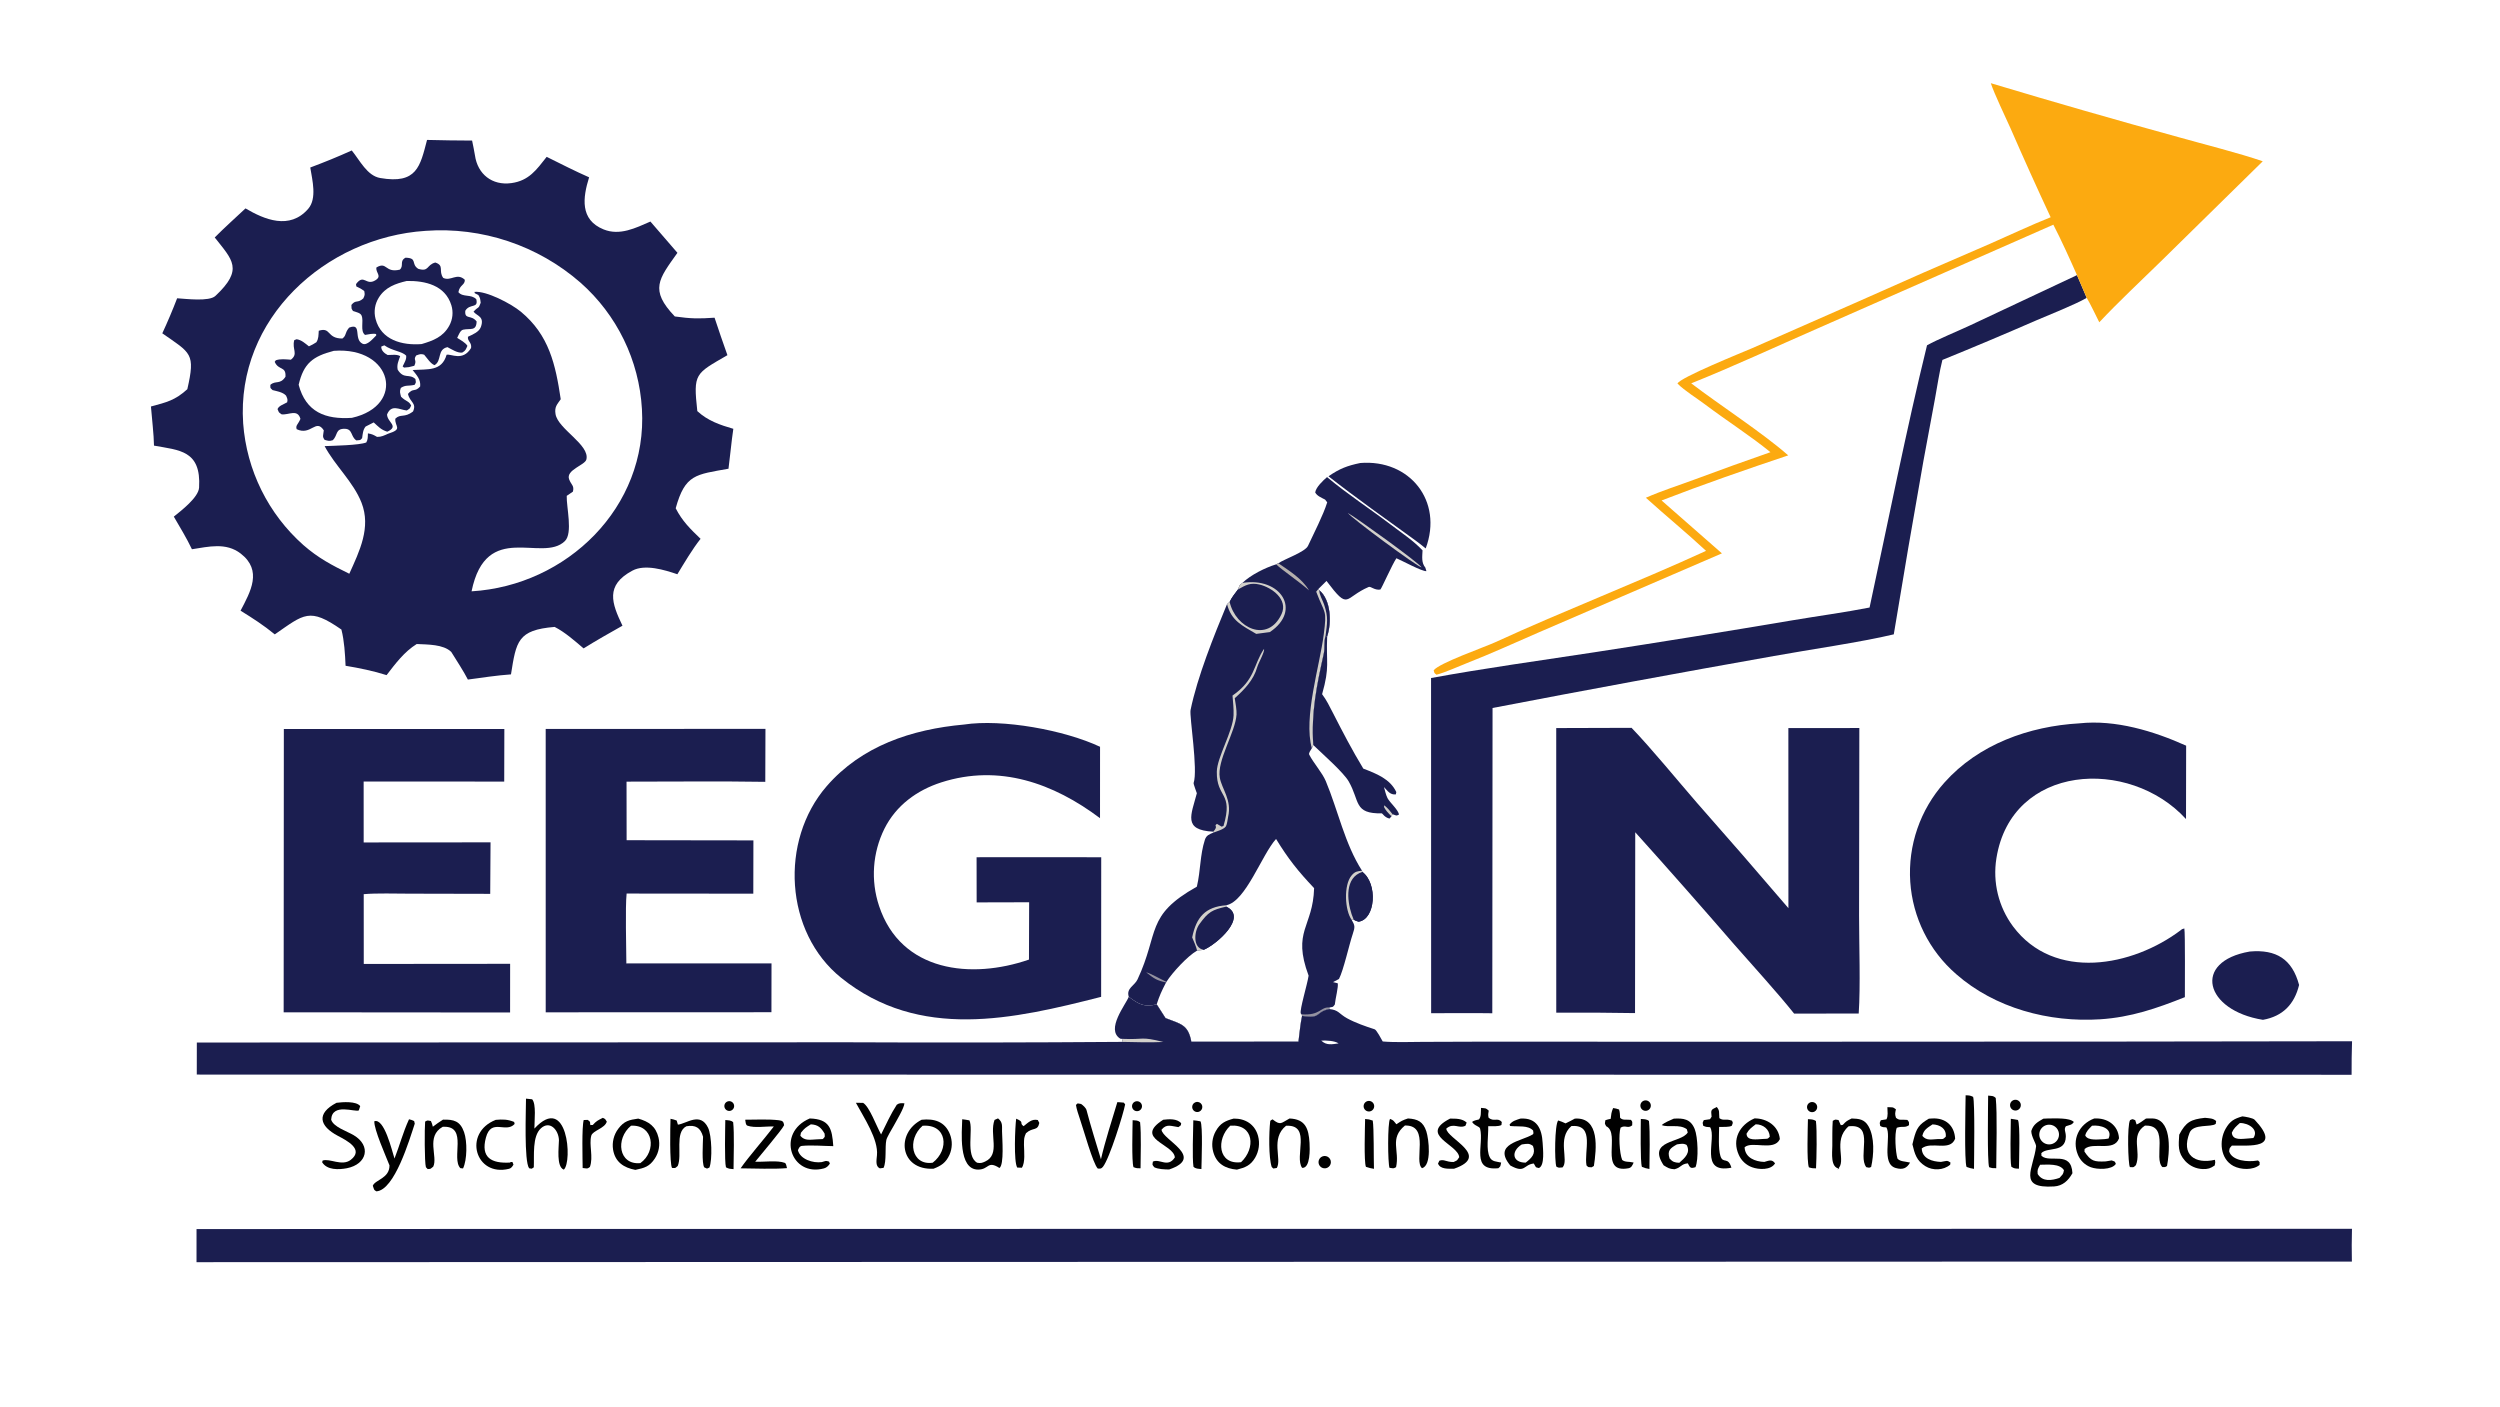 <svg xmlns="http://www.w3.org/2000/svg" height="1024" preserveAspectRatio="none" style="display: block;" version="1.1" viewBox="0 0 2048 1152" width="1820">
<path d="M 0 0 L 2048 0 L 2048 1152 L 0 1152 L 0 0 z" fill="rgb(255,255,255)" transform="translate(0,0)"></path>
<path d="M 349.836 114.599 C 362.136 114.907 374.439 115.084 386.743 115.128 C 387.453 118.935 388.561 123.557 389.076 127.198 C 391.266 142.689 403.179 152.103 418.857 149.974 C 433.355 148.005 439.494 139.032 447.843 128.459 C 459.267 134.119 470.949 140.106 482.597 145.223 C 477.437 161.818 474.885 179.982 494.493 187.9 C 507.754 193.255 520.689 186.725 532.818 181.447 L 554.955 207.062 C 539.642 228.637 531.894 237.246 552.806 259.177 C 565.929 260.997 572.146 261.119 585.373 260.196 C 588.761 270.468 592.271 280.7 595.902 290.89 C 569.334 306.272 567.866 305.741 571.24 336.706 C 579.84 344.649 589.854 348.031 600.746 351.196 C 599.167 361.723 598.199 373.169 596.78 383.881 C 569.959 388.717 561.241 388.388 553.531 416.27 C 558.892 426.819 565.545 433.236 573.91 441.29 C 567.233 449.65 560.559 461.036 554.897 470.314 C 544.347 466.731 528.412 461.817 518.082 467.339 C 495.584 479.364 501.13 494.103 509.933 512.45 C 499.037 518.584 488.71 524.42 478.08 531.039 C 470.789 524.818 462.859 517.787 454.367 513.446 C 423.991 515.945 422.915 525.251 418.595 552.32 C 407.142 553.116 394.743 555.026 383.287 556.56 C 379.794 549.712 373.853 540.678 369.682 533.948 C 363.195 527.577 350.191 527.918 341.37 527.452 C 331.14 533.801 323.927 543.529 316.685 552.935 C 305.936 549.499 294.223 547.106 283.095 545.269 C 282.677 535.657 282.062 524.891 279.687 515.602 C 253.417 497.352 249.249 502.866 225.105 519.557 C 216.029 512.102 207.028 506.309 197.068 500.154 C 205.231 484.577 215.185 467.233 197.153 453.342 C 185.145 444.091 171.027 447.706 157.231 449.826 C 152.967 440.867 147.413 431.745 142.391 423.12 C 148.563 418.135 162.61 407.365 163.09 399.35 C 164.928 368.683 146.761 368.764 126.149 364.967 C 126.048 356.026 124.391 342.366 123.651 332.92 C 136.598 329.422 143.335 327.923 153.458 318.762 C 160.207 289.171 156.439 289.421 132.958 272.986 C 137.332 263.561 141.384 253.99 145.107 244.289 C 152.228 244.741 171.339 247.126 176.407 242.403 C 199.872 220.532 190.305 212.817 175.9 194.476 C 183.91 186.458 192.786 178.439 201.11 170.68 C 216.624 179.812 237.269 188.522 252.463 171.043 C 259.793 162.61 255.864 147.625 254.17 137.195 C 266.714 132.459 276.007 128.699 288.165 123.229 C 294.761 131.325 300.781 143.942 311.406 145.784 C 341.495 151 344.163 136.33 349.836 114.599 z" fill="rgb(27,30,80)" transform="translate(0,0)"></path>
<path d="M 286.148 469.902 C 271.662 462.797 260.782 457.093 248.512 446.393 C 219.722 420.862 202.03 385.105 199.201 346.73 C 193.352 261.108 266.465 194.367 348.62 189.065 C 394.848 185.707 440.502 200.948 475.442 231.402 C 505.425 257.808 523.587 295.121 525.872 335.009 C 530.635 415.426 464.355 479.589 386.303 484.299 C 398.303 425.59 444.125 461.331 462.751 443.149 C 469.407 436.652 463.967 415.447 464.263 406.096 L 469.318 402.664 C 470.627 397.7 467.987 397.227 466.238 392.596 C 463.311 384.846 479.192 381.026 480.36 376.328 C 483.361 364.257 457.135 351.441 455.098 339.175 C 454.092 333.118 456.43 331.271 459.35 326.961 C 455.119 298.664 449.882 274.41 426.59 255.211 C 418.753 248.752 398.327 238.014 388.667 239.056 L 388.982 240.165 L 391.839 241.603 C 393.454 244.078 393.409 245.013 393.777 247.982 C 391.869 253.44 392.114 250.601 387.919 255.26 C 390.78 258.946 397.02 259.043 393.964 267.716 C 392.464 271.974 387.165 273.989 383.358 275.798 C 382.764 279.488 386.663 280.437 385.901 284.991 C 379.149 296.287 369.355 289.528 365.853 290.552 C 361.9 304.268 350.518 302.229 338.012 303.043 C 341.438 307.399 344.785 310.776 344.203 316.501 C 339.861 321.507 338.406 317.38 334.211 322.611 C 335.81 329.732 341.53 329.918 338.351 337.007 C 331.175 342.54 328.159 338.628 323.842 342.905 C 323.263 349.531 330.354 351.312 317.972 355.22 C 314.646 356.66 312.521 357.868 308.894 357.82 C 305.714 356.021 305.1 355.612 301.394 354.92 C 301.265 357.811 301.487 359.934 300.054 362.386 C 294.162 364.712 273.429 365.049 265.928 365.371 C 274.469 381.437 289.426 394.6 296.143 411.687 C 304.127 431.996 294.468 451.473 286.148 469.902 z" fill="rgb(255,255,255)" transform="translate(0,0)"></path>
<path d="M 253.078 283.656 C 255.606 282.548 256.86 281.736 259.171 280.293 C 261.087 277.326 260.875 274.5 261.117 270.885 C 271.371 267.62 267.446 277.255 280.47 277.256 C 284.032 274.595 282.126 273.029 285.981 268.35 C 296.963 264.026 289.283 277.768 297.009 281.519 C 300.679 283.3 305.633 277.266 308.214 274.714 L 308.09 273.568 C 305.537 272.933 301.794 273.853 299.041 274.297 C 294.773 270.97 298.211 263.137 296.18 258.401 C 295.235 256.198 291.835 255.655 289.174 254.701 C 287.56 252.239 288.054 253.043 287.869 249.737 C 291.57 245.097 292.729 248.724 297.608 244.423 C 298.909 241.69 298.957 241.345 298.407 238.37 C 295.816 236.437 294.743 235.947 291.893 234.566 L 291.653 232.682 C 298.216 223.824 299.716 234.403 307.555 229.529 C 313.239 225.996 307.569 223.463 308.361 219.066 C 317.191 213.781 315.171 223.773 327.534 220.843 C 331.138 217.493 326.941 213.912 332.214 211.046 C 342.3 211.348 336.377 216.084 342.593 220.151 C 351.557 222.935 349.274 216.915 356.603 214.999 C 364.286 217.53 358.938 221.826 363.071 227.579 C 369.361 230.694 374.266 222.983 380.795 229.152 C 380.872 233.63 376.567 233.204 375.522 239.3 C 379.317 243.764 385.858 240.647 390.179 245.066 C 392.102 252.967 384.788 248.291 381.166 254.536 C 380.503 262.1 385.974 257.437 390.456 263.282 C 390.168 271.5 385.333 268.734 379.415 270.006 C 376.959 270.534 375.625 274.55 374.527 276.735 C 377.359 278.537 381.233 280.567 382.905 283.24 C 381.655 286.123 381.414 287.253 378.638 288.754 C 374.878 289.305 370.183 286.169 366.566 284.311 C 357.85 286.196 362.192 295.642 355.931 299.059 C 352.613 297.772 350.131 293.547 347.459 290.493 C 344.554 289.603 344.004 290.077 340.946 291.114 C 338.168 295.133 341.852 294.418 339.412 299.581 L 334.908 300.685 L 330.989 301.054 L 329.85 300.077 C 331.22 297.196 333.233 294.116 332.702 291.224 C 329.119 287.596 321.391 287.464 314.856 282.827 L 312.354 283.821 C 312.068 286.91 314.9 289.406 317.545 290.74 C 321.285 290.717 325.049 290.031 327.828 291.67 C 326.443 295.629 324.909 298.721 325.792 302.786 C 330.916 310.956 335.204 305.636 340.315 310.444 C 340.719 313.699 341.044 312.615 339.654 315.183 C 334.033 316.428 332.511 315.032 328.363 317.682 C 327.19 320.705 327.755 321.722 328.527 324.897 C 332.572 328.995 335.048 328.271 336.809 332.161 C 335.274 335.263 336.185 334.185 333.236 336.19 C 326.973 335.516 320.681 330.772 317.069 339.443 C 317.221 345.937 327.243 348.994 317.254 353.558 C 312.097 351.994 310.025 349.47 306.14 345.964 L 299.513 349.335 C 297.294 351.966 297.162 355.393 296.653 358.827 C 294.744 360.922 295.508 360.269 291.915 360.685 C 287.148 357.59 289.104 351.283 282.391 351.174 C 274.484 351.047 276.874 356.571 272.541 360.562 C 269.616 361.432 268.916 361.076 265.929 360.241 C 263.871 357.492 264.788 356.805 265.251 352.453 C 258.763 342.461 254.754 357.088 243.051 351.525 C 241.919 348.391 244.154 347.743 246.125 343.069 C 243.737 334.66 236.652 340.024 230.698 339.355 C 227.897 337.245 228.803 338.353 227.353 335.024 C 228.614 332.187 231.798 331.471 235.242 329.488 C 235.849 327.018 235.382 326.531 234.346 324.034 C 231.73 321.176 227.164 320.492 223.282 319.486 C 221.061 317.259 221.556 318.402 221.47 315.199 C 225.774 311.33 229.464 315.289 233.857 308.564 C 234.455 299.603 228.191 303.672 225.04 296.335 L 225.953 295.072 C 229.84 293.721 234.136 294.33 238.287 294.6 C 244.632 289.756 238.977 286.024 241.069 278.562 L 243.008 277.831 C 247.086 278.476 249.784 281.098 253.078 283.656 z" fill="rgb(27,30,80)" transform="translate(0,0)"></path>
<path d="M 273.453 287.334 C 321.521 283.696 332.912 332.196 288.245 342.216 C 266.582 343.666 250.579 337.51 244.658 315.131 C 248.757 297.582 256.202 291.822 273.453 287.334 z" fill="rgb(255,255,255)" transform="translate(0,0)"></path>
<path d="M 333.248 230.11 C 348.303 229.87 364.615 233.541 369.742 249.954 C 371.483 255.539 370.87 261.592 368.045 266.715 C 363.032 275.971 354.747 279.029 345.409 281.789 C 329.557 283.045 312.166 278.587 307.652 261.171 C 306.081 255.221 307.059 248.885 310.35 243.685 C 315.657 235.186 324.08 232.253 333.248 230.11 z" fill="rgb(255,255,255)" transform="translate(0,0)"></path>
<path d="M 1087.12 390.728 C 1103.55 404.575 1122.17 416.618 1139.31 429.684 C 1148.14 436.41 1157.68 442.62 1165.35 450.74 C 1165.14 455.893 1164.27 460.828 1167.64 464.858 L 1168.52 467.767 C 1165.07 468.161 1148.61 459.173 1143.93 457.2 C 1140.37 462.479 1131.93 481.789 1130.79 482.838 C 1126.06 483.625 1122.93 479.998 1121.23 480.725 C 1100.75 489.504 1105.48 500.716 1086.67 475.795 L 1079.89 482.507 L 1080.76 483.367 C 1090.35 491.339 1090.99 509.904 1087.24 521.166 L 1085.86 520.944 C 1084.32 525.972 1085.58 530.295 1084.36 535.72 C 1078.7 560.976 1074.03 583.983 1075.84 610.196 L 1074.65 612.823 C 1073.76 614.335 1071.87 616.79 1072.51 618.044 C 1075.97 624.857 1083.2 632.859 1086.09 639.742 C 1096.08 663.572 1101.6 691.062 1115.77 713.09 L 1116.03 714.093 C 1128.79 723.683 1126.89 752.817 1112.98 754.874 C 1111.32 754.351 1110.3 754.155 1108.88 753.103 L 1107.38 753.504 C 1110 758.058 1110.14 759.12 1108.13 765.073 C 1105.24 773.638 1100.63 794.585 1096.9 801.768 L 1092.02 804.358 L 1095.85 805.285 C 1096.61 807.777 1093.91 818.109 1093.48 822.716 C 1091.53 825.142 1092.61 824.42 1089.06 825.138 L 1088.95 826.42 C 1077.09 828.865 1082.73 834.675 1066.65 832.019 C 1065.34 838.021 1064.47 846.791 1063.68 853.115 L 975.955 853.204 C 973.366 838.899 967.082 838.675 954.788 833.8 L 947.563 822.527 C 937.462 825.238 932.625 822.342 924.671 816.346 C 922.463 809.316 929.398 807.402 931.852 802.167 C 949.907 763.643 938.036 749.963 980.465 726.173 C 983.641 712.718 982.943 700.371 987.071 687.684 C 988.199 684.218 990.65 683.281 993.822 681.963 L 993.899 681.145 C 968.749 679.85 975.806 667.487 980.458 649.669 C 980.492 649.639 977.545 641.997 977.807 641.249 C 981.515 630.698 974.266 586.577 975.301 581.529 C 980.887 554.292 994.469 520.659 1005.19 494.755 L 1007.32 492.955 C 1008.99 489.352 1011.72 486.001 1014.12 482.797 C 1015.57 479.453 1015.06 479.136 1017.8 477.403 C 1024.56 470.849 1036.49 464.943 1045.39 462.201 L 1047.23 461.305 C 1052.16 457.867 1069.2 452.071 1071.53 447.025 C 1076.34 436.631 1083.88 422.159 1087.26 411.423 L 1085.51 409.162 C 1082.36 407.487 1078.99 406.265 1077.41 403.308 C 1078.02 399.007 1083.91 393.498 1087.12 390.728 z" fill="rgb(27,30,80)" transform="translate(0,0)"></path>
<path d="M 1045.34 687.096 C 1055.23 703.3 1063.41 713.551 1076.52 727.384 C 1075.62 759.607 1058.32 762.216 1072.01 799.078 C 1070.87 806.536 1064.58 826.99 1065.59 830.018 L 1066.26 830.702 L 1066.65 832.019 C 1065.34 838.021 1064.47 846.791 1063.68 853.115 L 975.955 853.204 C 973.366 838.899 967.082 838.675 954.788 833.8 L 947.563 822.527 C 950.041 814.953 951.565 811.772 955.23 804.663 L 955.571 804.099 C 960.365 796.545 972.845 782.989 980.64 778.547 L 986.059 777.911 C 996.518 773.585 1022.63 750.948 1004.48 742.531 L 1004.51 741.397 C 1020.51 738.419 1033.56 700.183 1045.34 687.096 z" fill="rgb(255,255,255)" transform="translate(0,0)"></path>
<path d="M 1014.12 482.797 C 1020.61 479.097 1024.35 476.997 1031.65 478.707 C 1041.81 481.085 1055.43 490.911 1049.85 502.905 C 1038.64 526.999 1012.23 514.552 1007.32 492.955 C 1008.99 489.352 1011.72 486.001 1014.12 482.797 z" fill="rgb(27,30,80)" transform="translate(0,0)"></path>
<path d="M 1004.48 742.531 C 1022.63 750.948 996.518 773.585 986.059 777.911 C 977.011 776.343 978.121 762.995 982.538 756.906 C 989.954 746.681 992.935 745.203 1004.48 742.531 z" fill="rgb(27,30,80)" transform="translate(0,0)"></path>
<path d="M 1116.03 714.093 C 1128.79 723.683 1126.89 752.817 1112.98 754.874 C 1111.32 754.351 1110.3 754.155 1108.88 753.103 C 1108.25 751.647 1107.69 750.162 1107.21 748.653 C 1103.42 737.049 1101.63 718.697 1116.03 714.093 z" fill="rgb(27,30,80)" transform="translate(0,0)"></path>
<path d="M 1079.89 482.507 L 1080.76 483.367 C 1090.35 491.339 1090.99 509.904 1087.24 521.166 L 1085.86 520.944 C 1084.32 525.972 1085.58 530.295 1084.36 535.72 C 1078.7 560.976 1074.03 583.983 1075.84 610.196 L 1074.65 612.823 C 1067.66 587.491 1081.08 545.663 1084.42 519.644 C 1087.12 498.502 1085.42 503.639 1078.23 484.592 L 1079.89 482.507 z" fill="rgb(210,208,202)" transform="translate(0,0)"></path>
<path d="M 1080.76 483.367 C 1090.35 491.339 1090.99 509.904 1087.24 521.166 L 1085.86 520.944 C 1087.21 510.323 1088.33 505.76 1084.7 495.104 C 1083.38 491.247 1080.76 487.234 1080.76 483.367 z" fill="rgb(27,30,80)" transform="translate(0,0)"></path>
<path d="M 1009.67 569.672 C 1028.56 556.591 1026.54 544.575 1035.53 531.374 C 1036.06 534.141 1030.88 542.931 1029.94 546.311 C 1026.96 556.95 1019.47 564.684 1011.51 571.831 C 1012.11 575.518 1013.18 581.628 1012.97 585.159 C 1012.09 599.846 996.709 622.865 999.278 637.049 C 1000.94 646.204 1009.31 655.356 1006.08 668.924 C 1005.61 670.908 1005.42 674.8 1004.17 676.868 C 1002.8 679.143 996.523 680.98 993.822 681.963 L 993.899 681.145 C 998.644 675.948 993.743 676.881 996.945 674.765 L 1000.8 677.05 L 1002.3 676.425 C 1010.59 648.532 996.5 653.964 996.814 631.991 C 996.982 620.245 1010 599.021 1010.53 585.835 C 1010.75 580.203 1010.09 575.259 1009.67 569.672 z" fill="rgb(210,208,202)" transform="translate(0,0)"></path>
<path d="M 1017.8 477.403 C 1048.79 472.343 1067.06 499.706 1040.25 517.679 L 1029.1 519.152 C 1017.78 512.482 1008.63 508.431 1005.19 494.755 L 1007.32 492.955 C 1012.23 514.552 1038.64 526.999 1049.85 502.905 C 1055.43 490.911 1041.81 481.085 1031.65 478.707 C 1024.35 476.997 1020.61 479.097 1014.12 482.797 C 1015.57 479.453 1015.06 479.136 1017.8 477.403 z" fill="rgb(210,208,202)" transform="translate(0,0)"></path>
<path d="M 1004.51 741.397 L 1004.48 742.531 C 992.935 745.203 989.954 746.681 982.538 756.906 C 978.121 762.995 977.011 776.343 986.059 777.911 L 980.64 778.547 C 980.123 775.734 977.805 770.593 976.63 767.749 C 980.026 751.109 987.357 742.725 1004.51 741.397 z" fill="rgb(210,208,202)" transform="translate(0,0)"></path>
<path d="M 1115.77 713.09 L 1116.03 714.093 C 1101.63 718.697 1103.42 737.049 1107.21 748.653 C 1107.69 750.162 1108.25 751.647 1108.88 753.103 L 1107.38 753.504 C 1101.59 745.695 1100.6 724.8 1107.24 716.987 C 1110.09 713.632 1111.75 713.639 1115.77 713.09 z" fill="rgb(210,208,202)" transform="translate(0,0)"></path>
<path d="M 1045.39 462.201 L 1047.23 461.305 C 1056.32 467.623 1066.65 473.898 1072.36 483.533 C 1064.67 476.612 1050.31 466.94 1045.39 462.201 z" fill="rgb(181,176,173)" transform="translate(0,0)"></path>
<path d="M 1066.26 830.702 C 1081.55 831.946 1081.7 824.454 1089.06 825.138 L 1088.95 826.42 C 1077.09 828.865 1082.73 834.675 1066.65 832.019 L 1066.26 830.702 z" fill="rgb(148,146,160)" transform="translate(0,0)"></path>
<path d="M 955.23 804.663 C 947.344 802.938 945.307 801.357 938.888 796.295 C 942.982 797.289 950.551 801.912 955.571 804.099 L 955.23 804.663 z" fill="rgb(148,146,160)" transform="translate(0,0)"></path>
<path d="M 1104.15 420.115 C 1110.97 423.898 1162.53 461.034 1164.57 464.689 C 1161.15 464.253 1106.9 424.205 1104.15 420.115 z" fill="rgb(210,208,202)" transform="translate(0,0)"></path>
<path d="M 924.671 816.346 C 932.625 822.342 937.462 825.238 947.563 822.527 L 954.788 833.8 C 967.082 838.675 973.366 838.899 975.955 853.204 L 1063.68 853.115 C 1064.47 846.791 1065.34 838.021 1066.65 832.019 C 1082.73 834.675 1077.09 828.865 1088.95 826.42 C 1096.62 827.093 1096.87 830.305 1103.48 833.953 C 1110.13 837.625 1118.96 840.72 1126.1 842.982 C 1127.63 843.469 1131.69 851.086 1132.72 852.967 C 1142.43 853.827 1155.6 853.353 1165.56 853.294 L 1219.81 853.105 L 1401.03 853.204 L 1742.5 853.044 L 1926.8 852.783 C 1926.51 861.931 1926.39 871.083 1926.43 880.236 L 161.2 880.07 L 161.246 853.828 L 694.001 853.629 C 769.026 853.97 844.053 853.86 919.076 853.298 L 919.901 850.832 C 919.583 850.832 918.02 850.855 917.733 850.68 C 905.437 843.161 922.516 822.381 924.671 816.346 z" fill="rgb(27,30,80)" transform="translate(0,0)"></path>
<path d="M 919.901 850.832 C 937.826 851.635 933.909 848.58 953.069 853.392 C 941.728 853.9 930.424 853.534 919.076 853.298 L 919.901 850.832 z" fill="rgb(210,208,202)" transform="translate(0,0)"></path>
<path d="M 1082.35 852.251 C 1086.29 852.045 1093.3 852.315 1096.58 854.539 C 1091.12 855.28 1086.67 856.393 1082.35 852.251 z" fill="rgb(255,255,255)" transform="translate(0,0)"></path>
<path d="M 405.848 1006.5 L 1926.74 1006.39 C 1926.46 1015.56 1926.51 1024.09 1926.66 1033.27 L 1685.53 1033.25 L 160.984 1033.72 L 160.998 1006.61 L 405.848 1006.5 z" fill="rgb(27,30,80)" transform="translate(0,0)"></path>
<path d="M 1274.86 596.285 L 1336.58 596.093 C 1353.28 613.492 1373.67 638.525 1389.93 657.276 C 1415.21 685.91 1440.26 714.745 1465.07 743.78 L 1465.03 596.269 L 1523.17 596.258 L 1522.95 750.202 C 1522.95 773.632 1524.18 807.87 1522.65 830.074 L 1469.75 830.149 C 1455.32 812.077 1436.11 791.228 1420.72 773.594 C 1393.98 742.675 1366.93 712.015 1339.59 681.618 L 1339.42 829.729 C 1317.91 829.362 1296.4 829.236 1274.89 829.352 L 1274.86 596.285 z" fill="rgb(27,30,80)" transform="translate(0,0)"></path>
<path d="M 789.622 593.41 C 821.173 588.612 871.973 597.925 901.163 611.614 L 901.132 670.093 C 863.036 641.484 818.641 625.532 771.13 640.759 C 751.216 647.142 734.063 659.618 724.525 678.711 C 714.771 698.388 713.188 721.122 720.122 741.961 C 738.042 796.21 795.861 802.206 842.93 785.898 L 843.076 738.953 L 800.069 739.06 L 800.017 702.079 L 817.5 702.05 L 902.123 702.079 L 902.05 816.418 C 830.15 834.754 753.333 852.462 689.137 800.873 C 642.651 763.516 638.591 688.513 677.138 643.984 C 705.802 610.872 746.881 597.282 789.622 593.41 z" fill="rgb(27,30,80)" transform="translate(0,0)"></path>
<path d="M 447.035 597.008 L 627.065 596.944 L 626.923 640.326 C 589.548 639.7 550.752 640.201 513.262 640.167 L 513.328 688.128 L 617.195 688.279 L 617.108 731.92 L 513.328 731.821 C 512.138 743.064 513.078 776.338 513.112 789.052 L 632.026 789.015 L 631.96 829.013 L 447.046 829.084 L 447.035 597.008 z" fill="rgb(27,30,80)" transform="translate(0,0)"></path>
<path d="M 1578.61 282.804 C 1586.97 278.085 1604.6 270.871 1614.04 266.415 L 1701.46 225.336 L 1709.44 243.948 C 1700.12 249.353 1678.6 257.91 1667.83 262.513 C 1642.43 273.584 1616.89 284.339 1591.22 294.775 C 1588.91 303.601 1586.83 317.419 1585.12 326.649 L 1575.61 377.856 C 1567.23 425.028 1559.16 472.252 1551.39 519.528 C 1524.78 525.926 1481.05 532.216 1453.16 537.276 C 1376.24 550.913 1299.42 565.101 1222.7 579.84 L 1222.49 829.862 C 1205.98 829.592 1188.93 829.814 1172.39 829.82 L 1172.32 555.305 C 1214.88 547.471 1262.78 540.821 1305.71 534.274 C 1360.06 525.914 1414.35 517.154 1468.58 507.994 C 1489.01 504.554 1511.46 501.511 1531.55 497.567 C 1546.57 428.174 1561.76 351.254 1578.61 282.804 z" fill="rgb(27,30,80)" transform="translate(0,0)"></path>
<path d="M 232.521 597.039 L 413.165 597.024 L 413.059 640.113 L 297.899 640.067 L 297.923 689.962 L 401.857 689.878 L 401.588 732.061 L 335.317 731.913 C 324.549 731.894 308.286 731.388 297.961 732.324 L 297.994 789.47 L 417.902 789.363 L 417.868 829.23 L 232.374 829.075 L 232.521 597.039 z" fill="rgb(27,30,80)" transform="translate(0,0)"></path>
<path d="M 1703.49 592.411 C 1733.04 589.241 1764.32 598.767 1790.89 610.705 L 1790.78 670.8 C 1744.22 619.854 1647.77 625.593 1635.46 702.927 C 1632.3 722.588 1637.19 742.693 1649.05 758.697 C 1682.79 803.846 1746.93 791.684 1786.53 761.772 C 1787.61 760.782 1787.97 760.845 1789.41 760.414 C 1790.19 764.424 1789.8 808.943 1789.85 816.669 C 1766.69 825.88 1745.69 833.161 1720.51 834.798 C 1678.7 837.515 1634.23 825.741 1602.42 797.747 C 1580.34 778.572 1566.83 751.377 1564.88 722.198 C 1562.9 692.454 1572.98 663.166 1592.85 640.941 C 1620.81 609.533 1662.33 594.765 1703.49 592.411 z" fill="rgb(27,30,80)" transform="translate(0,0)"></path>
<path d="M 1630.87 68.132 C 1681.97 83.475 1733.24 98.213 1784.69 112.343 C 1804.9 118.045 1834.69 125.491 1853.64 132.102 L 1770.32 213.919 C 1753.9 229.965 1735.26 247.382 1719.73 263.952 C 1717.2 258.978 1712.15 248.27 1709.44 243.948 L 1701.46 225.336 C 1696.25 213.458 1688.1 195.546 1682.1 184.019 L 1489.35 268.835 C 1455.12 283.77 1420.1 300.085 1385.45 313.955 C 1408.92 331.868 1443.92 354.485 1464.91 372.95 C 1431.34 384.174 1394.13 397.095 1361.17 409.886 L 1410.59 453.207 L 1259.61 518.341 C 1240.45 526.688 1221.43 535.347 1201.95 542.986 C 1195.11 545.666 1183.6 550.88 1176.77 552.586 C 1174.64 550.823 1175.3 551.722 1174.47 548.997 C 1178.77 543.09 1215.87 530.133 1224.92 525.983 C 1281.82 499.875 1340.76 477.224 1397.6 451.155 C 1381.61 436.285 1364.52 422.351 1348.3 407.665 C 1361.37 401.86 1375.43 397.489 1388.86 392.478 C 1409.3 384.852 1429.74 377.511 1450.35 370.337 C 1433.79 356.848 1414.14 344.327 1397 331.39 C 1390.14 326.212 1379.99 319.986 1374.2 314.156 C 1375.88 309.312 1427.42 288.607 1435.59 285.068 L 1521.83 247.158 C 1557.7 231.1 1593.69 215.324 1629.8 199.832 C 1645.61 192.933 1664.09 184.181 1679.89 177.927 C 1668.63 153.807 1657.68 129.542 1647.04 105.141 C 1643.14 96.394 1633.64 76.675 1630.87 68.132 z" fill="rgb(252,170,16)" transform="translate(0,0)"></path>
<path d="M 1843.02 779.3 C 1864.74 777.39 1877.77 785.577 1883.42 806.697 C 1879.57 822.535 1870.02 832.352 1853.79 835.242 C 1806.02 827.549 1795.71 787.458 1843.02 779.3 z" fill="rgb(27,30,80)" transform="translate(0,0)"></path>
<path d="M 1114.31 379.207 C 1154.71 375.952 1182.45 410.214 1167.94 449.166 C 1165.22 446.8 1161.42 444.083 1158.47 441.85 C 1135.4 425.111 1110.61 407.596 1088.3 390.091 C 1097.37 383.802 1103.79 381.386 1114.31 379.207 z" fill="rgb(27,30,80)" transform="translate(0,0)"></path>
<path d="M 1085.86 520.944 L 1087.24 521.166 C 1086.23 543.265 1089.55 545.691 1083.07 568.542 C 1086.72 573.398 1089.2 578.521 1091.96 583.915 C 1099.87 599.409 1107.8 614.624 1116.83 629.505 C 1127.3 633.527 1138.83 637.885 1143.86 648.709 L 1143.46 650.634 C 1138.68 651.029 1136.91 647.92 1133.75 644.593 C 1134.38 646.987 1135.53 651.553 1136.65 653.674 C 1138.57 657.322 1145.75 663.521 1146.01 667.174 C 1143.49 668.368 1144.34 668.007 1140.8 666.865 L 1139.88 668.568 L 1138.31 670.401 C 1134.38 669.637 1132.47 666.139 1132.03 666.147 C 1108.79 666.551 1114.21 656.263 1104.85 639.975 C 1100.69 632.737 1084.06 618.063 1075.84 610.196 C 1074.03 583.983 1078.7 560.976 1084.36 535.72 C 1085.58 530.295 1084.32 525.972 1085.86 520.944 z" fill="rgb(27,30,80)" transform="translate(0,0)"></path>
<path d="M 1139.88 668.568 C 1137.09 665.637 1135.1 663.869 1133.38 660.197 L 1133.79 660.89 L 1134.03 659.539 C 1137.31 662.398 1138.13 663.422 1140.8 666.865 L 1139.88 668.568 z" fill="rgb(210,208,202)" transform="translate(0,0)"></path>
<path d="M 1673.92 916.192 C 1675.28 916.071 1676.64 916.012 1678 916.016 C 1683.84 916.061 1695.41 915.301 1698.89 918.898 C 1697.18 921.468 1695.92 921.163 1692.39 922.368 C 1690.45 925.114 1692.41 926.729 1692.32 930.999 C 1692.01 944.458 1677.2 939.13 1672.25 944.433 L 1672.38 946.682 C 1679.46 952.872 1696.77 942.024 1697.74 960.859 C 1694.33 966.978 1689.73 971.244 1682.76 971.691 C 1652.21 973.652 1665.97 956.78 1667.96 938.893 C 1668.19 936.877 1664.03 930.963 1664.03 926.309 C 1665.76 920.807 1669.15 918.958 1673.92 916.192 z" fill="rgb(0,0,0)" transform="translate(0,0)"></path>
<path d="M 1671.27 953.921 C 1677.38 953.907 1687.32 952.741 1690.8 958.418 C 1690.02 962.251 1689.95 961.407 1687.15 964.695 C 1680.75 966.917 1673.25 968.019 1669.28 961.515 C 1668.83 957.857 1669.53 957.033 1671.27 953.921 z" fill="rgb(255,255,255)" transform="translate(0,0)"></path>
<path d="M 1676.21 921.491 C 1680.33 920.176 1684.76 922.349 1686.25 926.417 C 1687.74 930.485 1685.75 935.003 1681.75 936.66 C 1679.01 937.796 1675.86 937.336 1673.56 935.463 C 1671.26 933.59 1670.16 930.605 1670.72 927.688 C 1671.27 924.771 1673.38 922.392 1676.21 921.491 z" fill="rgb(255,255,255)" transform="translate(0,0)"></path>
<path d="M 1010.62 916.126 C 1020.2 915.972 1027.98 920.847 1030.59 930.3 C 1032.22 936.382 1031.34 942.867 1028.13 948.287 C 1024.33 954.641 1020.06 956.168 1013.29 957.94 C 1003.76 957.105 996.654 953.184 993.905 943.476 C 992.298 937.729 993.038 931.579 995.963 926.377 C 999.576 919.915 1003.85 917.933 1010.62 916.126 z" fill="rgb(0,0,0)" transform="translate(0,0)"></path>
<path d="M 1007.86 921.926 C 1027.29 920.457 1028.75 940.606 1016.67 951.836 C 997.67 954.229 996.102 932.868 1007.86 921.926 z" fill="rgb(255,255,255)" transform="translate(0,0)"></path>
<path d="M 755.013 917.073 C 765.316 915.984 774.038 918.482 778.196 928.938 C 780.334 934.392 780.193 940.475 777.805 945.824 C 774.863 952.267 771.04 954.736 764.761 957.182 C 737.094 958.571 733.446 927.976 755.013 917.073 z" fill="rgb(0,0,0)" transform="translate(0,0)"></path>
<path d="M 755.792 921.995 C 775.874 920.456 777.934 941.588 764.072 952.252 C 746.636 954.805 742.731 933.339 755.792 921.995 z" fill="rgb(255,255,255)" transform="translate(0,0)"></path>
<path d="M 522.83 916.13 C 531.474 918.537 537.253 922.459 539.467 931.759 C 540.848 937.588 539.773 943.728 536.494 948.742 C 532.073 955.523 527.913 956.536 520.484 958.14 C 511.016 956.344 503.966 951.766 502.238 941.599 C 501.269 935.525 502.815 929.318 506.519 924.408 C 511.285 918.086 515.442 917.173 522.83 916.13 z" fill="rgb(0,0,0)" transform="translate(0,0)"></path>
<path d="M 516.934 921.954 C 535.386 920.882 538.223 942.837 524.576 952.588 C 506.664 954.305 504.006 932.61 516.934 921.954 z" fill="rgb(255,255,255)" transform="translate(0,0)"></path>
<path d="M 1836.93 914.304 C 1839.02 914.491 1845.62 915.604 1847.03 917.106 C 1869.95 941.496 1842.35 937.971 1828.38 938.218 C 1826.14 940.88 1826.69 939.632 1826.11 942.922 C 1828.51 950.981 1841.76 951.703 1848.65 950.568 L 1849.77 950.419 L 1851.09 951.734 L 1851.05 954.077 C 1845.64 958.563 1835.6 958.097 1829.62 954.94 C 1818.79 949.226 1817.67 934.146 1823.27 924.352 C 1826.87 918.071 1830.21 916.255 1836.93 914.304 z" fill="rgb(0,0,0)" transform="translate(0,0)"></path>
<path d="M 1834.89 919.757 C 1842.11 919.634 1850.64 925.261 1845.97 932.027 L 1842.25 932.37 C 1836.87 932.631 1828.93 934.496 1828.3 927.695 C 1830 923.853 1831.79 922.579 1834.89 919.757 z" fill="rgb(255,255,255)" transform="translate(0,0)"></path>
<path d="M 1715.53 916.056 C 1726.09 915.367 1735.2 921.254 1735.9 932.263 C 1731.84 943.625 1714.97 934.826 1707.71 941.011 L 1707.59 943.199 C 1712.95 951.12 1715.6 951.591 1724.95 951.194 L 1729.85 950.376 C 1732.96 951.59 1732.21 950.758 1733.3 953.241 C 1729.96 958.288 1717.96 957.907 1712.77 955.954 C 1707.98 954.186 1704.16 950.491 1702.22 945.77 C 1697.04 933.381 1703.11 920.761 1715.53 916.056 z" fill="rgb(0,0,0)" transform="translate(0,0)"></path>
<path d="M 1713.78 921.957 C 1720.62 921.159 1731.17 924.174 1727.32 932.476 L 1724.25 932.935 C 1719.35 933.055 1710.45 934.632 1708.23 929.936 C 1709.1 926.383 1711.24 924.62 1713.78 921.957 z" fill="rgb(255,255,255)" transform="translate(0,0)"></path>
<path d="M 663.348 916.023 C 679.784 916.539 681.638 924.388 682.623 938.686 C 674.773 938.607 664.733 937.693 656.893 938.495 C 654.948 938.694 654.281 940.646 653.655 942.05 C 655.527 949.485 666.079 952.799 673.203 951.755 C 676.811 950.813 676.086 950.434 679.147 951.349 L 679.83 952.994 C 678.634 954.805 677.235 956.299 675.05 956.895 C 647.889 964.307 635.596 927.761 663.348 916.023 z" fill="rgb(0,0,0)" transform="translate(0,0)"></path>
<path d="M 664.247 920.829 C 670.167 921.14 672.681 923.574 675.524 928.459 C 675.683 931.713 676.099 930.532 674.043 932.9 L 669.25 933.118 C 663.89 933.338 659.233 934.596 655.652 930.218 L 656.117 927.728 C 659.069 923.955 660.163 923.388 664.247 920.829 z" fill="rgb(255,255,255)" transform="translate(0,0)"></path>
<path d="M 1371.16 916.175 C 1378.95 915.72 1384.91 916.368 1388.28 924.651 C 1390.94 931.185 1391.58 949.58 1388.95 955.903 C 1384.63 957.319 1384.55 956.205 1382.66 952.765 C 1376.89 953.376 1377.48 956.14 1371.74 957.624 C 1367.37 957.303 1366.58 956.626 1362.87 954.393 C 1348.96 933.335 1377.4 936.355 1382.6 927.479 L 1381.82 924.805 C 1375.59 920.312 1367.09 923.776 1361.3 921.445 C 1363.68 919.235 1368.06 917.57 1371.16 916.175 z" fill="rgb(0,0,0)" transform="translate(0,0)"></path>
<path d="M 1373.76 937.251 C 1376.95 936.848 1378.91 936.197 1381.66 937.696 C 1385.17 943.956 1380.33 948.281 1375.67 952.332 C 1371.78 952.124 1370.42 951.662 1367.76 948.956 C 1365.58 942.256 1368.25 940.38 1373.76 937.251 z" fill="rgb(255,255,255)" transform="translate(0,0)"></path>
<path d="M 1580.11 916.204 C 1581.01 916.13 1581.92 916.067 1582.83 916.017 C 1593.68 915.407 1601.06 921.724 1601.65 932.623 C 1597.36 943.481 1582.27 934.3 1574.3 940.537 C 1574.46 948.942 1583.11 951.398 1590.02 951.605 C 1594.78 950.879 1594.83 950.029 1597.82 952.079 L 1597.59 953.879 C 1592.11 958.558 1583.35 958.897 1577.22 955.07 C 1570.02 950.583 1568.53 945.084 1566.65 937.197 C 1566.98 935.837 1567.31 934.479 1567.66 933.125 C 1570.05 923.923 1571.9 921.028 1580.11 916.204 z" fill="rgb(0,0,0)" transform="translate(0,0)"></path>
<path d="M 1583.14 920.868 C 1589.18 921.085 1594.67 924.323 1593.97 930.979 C 1591.23 933.538 1591.94 932.759 1587.25 932.908 C 1581.99 933.155 1578.32 934.387 1574.79 930.317 C 1575.85 925.278 1578.84 923.751 1583.14 920.868 z" fill="rgb(255,255,255)" transform="translate(0,0)"></path>
<path d="M 1437.3 915.957 C 1447.61 915.917 1457.09 922.293 1458.06 932.95 C 1453.35 943.183 1435.14 934.077 1429.17 939.627 C 1429.58 948.257 1437.92 951.381 1445.32 951.61 C 1449.14 950.564 1451.54 949.175 1454.13 952.778 C 1450.8 958.486 1440.87 958.022 1435.37 956.008 C 1430.5 954.278 1426.55 950.629 1424.44 945.909 C 1418.63 933.186 1425.01 921.271 1437.3 915.957 z" fill="rgb(0,0,0)" transform="translate(0,0)"></path>
<path d="M 1438.31 920.783 C 1444.38 920.863 1449.51 924.799 1449.81 930.986 C 1447.8 933.18 1447.89 932.526 1444.25 932.81 C 1439.61 932.992 1430.81 934.728 1430.77 928.464 C 1432.86 924.7 1434.92 923.432 1438.31 920.783 z" fill="rgb(255,255,255)" transform="translate(0,0)"></path>
<path d="M 1245.48 916.118 C 1258.96 915.249 1263.1 924.344 1263.73 936.045 C 1264.01 941.181 1265.59 954.574 1260.66 956.621 C 1257.5 955.808 1258.66 956.56 1256.49 952.913 C 1248 953.749 1249.58 961.396 1237.22 954.517 C 1222.42 936.553 1246.53 934.785 1255.67 929.058 C 1256.54 928.511 1256.05 926.893 1255.92 925.874 C 1251.59 921.36 1244.18 922.933 1237.05 922.194 L 1236.65 920.997 C 1239.09 917.942 1241.76 917.41 1245.48 916.118 z" fill="rgb(0,0,0)" transform="translate(0,0)"></path>
<path d="M 1246.64 937.309 C 1251.31 936.686 1252.56 936.186 1255.78 938.498 C 1258.36 945.016 1254.71 948.35 1249.84 952.207 C 1238.89 952.275 1237.54 942.936 1246.64 937.309 z" fill="rgb(255,255,255)" transform="translate(0,0)"></path>
<path d="M 430.9 899.782 C 432.57 899.888 434.274 900.125 435.944 900.323 C 439.438 904.26 437.755 917.775 437.767 924.322 C 464.993 894.829 469.132 951.469 461.887 957.932 C 455.614 955.618 457.811 939.616 457.892 933.75 C 457.584 925.428 450.47 917.42 443.129 924.072 C 435.892 930.629 437.727 946.414 437.292 956.028 C 434.979 957.533 436.218 957.263 433.441 956.786 C 429.275 950.991 430.861 910.074 430.9 899.782 z" fill="rgb(0,0,0)" transform="translate(0,0)"></path>
<path d="M 915.331 902.647 C 917.134 902.709 918.814 902.898 920.607 903.069 L 921.725 904.453 C 920.402 911.86 908.901 948.99 903.509 955.638 C 902.063 957.42 901.13 957.138 899.293 957.034 C 895.366 953.133 887.543 924.71 884.705 916.582 C 883.611 913.208 881.848 908.285 881.418 904.927 L 882.815 903.664 L 885.64 904.152 C 887.253 905.268 889.594 907.334 890.091 909.222 C 893.607 922.56 897.902 936.267 901.896 949.432 C 905.289 934.685 910.899 917.376 915.331 902.647 z" fill="rgb(0,0,0)" transform="translate(0,0)"></path>
<path d="M 275.68 903.188 C 280.671 902.567 291.897 901.696 295.085 905.906 L 293.97 909.389 C 291.199 911.191 271.987 902.881 271.286 917.02 C 273.102 922.976 284.346 926.531 289.652 929.662 C 304.338 938.326 300.755 953.526 284.122 956.786 C 277.557 958.025 267.935 958.457 263.903 951.897 L 264.291 950.501 C 270.11 948.451 280.078 955.418 287.281 949.956 C 298.581 941.315 283.835 933.973 276.808 930.263 C 261.554 922.21 258.962 911.899 275.68 903.188 z" fill="rgb(0,0,0)" transform="translate(0,0)"></path>
<path d="M 335.073 916.686 C 336.958 917.065 337.579 917.407 339.282 918.169 L 339.765 920.277 C 335.517 933.134 323.26 974.799 308.332 975.71 C 305.981 974.375 306.642 974.42 305.399 971.114 C 307.351 966.161 319.138 965.123 319.079 954.458 C 316.111 946.863 306.271 924.896 306.648 918.304 C 314.822 915.575 320.962 941.98 323.168 948.839 C 327.429 938.054 330.012 927.676 335.073 916.686 z" fill="rgb(0,0,0)" transform="translate(0,0)"></path>
<path d="M 1758.02 916.071 C 1759.87 916.028 1763.47 915.882 1765.15 916.185 C 1779.82 918.828 1777.08 945.135 1775.22 954.966 C 1773.24 956.124 1773.94 955.785 1771.44 955.848 C 1764.04 948.723 1777.14 921.816 1758.2 921.879 L 1757.09 921.889 C 1744.94 929.92 1754.28 942.866 1749.75 954.248 C 1747.26 956.422 1748.53 955.923 1744.82 955.854 C 1743.3 953.697 1742.46 921.418 1744.96 917.393 C 1747.51 916.324 1746.36 916.36 1749.17 917.421 L 1750.31 920.957 C 1751.93 920.548 1756.38 917.208 1758.02 916.071 z" fill="rgb(0,0,0)" transform="translate(0,0)"></path>
<path d="M 1516.91 916.029 C 1522.86 916.247 1527.3 916.591 1530.6 922.287 C 1535.87 931.379 1535.07 945.87 1532.84 955.74 C 1530.79 956.636 1531.46 956.371 1528.89 955.931 C 1521.61 946.891 1535.88 920.763 1515.41 922.343 L 1514.39 922.427 C 1500.58 934.522 1513.52 951.431 1505.19 957.689 L 1506.89 957.126 C 1499.32 956.36 1500.99 944.331 1501.03 938.449 C 1501.09 931.732 1500.9 924.62 1501.39 917.961 C 1504.06 916.597 1502.9 916.881 1506.11 917.315 L 1507.97 921.518 L 1509.65 921.258 C 1512.5 918.134 1513.11 917.873 1516.91 916.029 z" fill="rgb(0,0,0)" transform="translate(0,0)"></path>
<path d="M 1290.11 916.136 C 1310.8 914.739 1307.8 941.304 1305.71 954.934 L 1303.85 956.021 C 1300.71 955.752 1301.51 956.292 1299.67 954.49 C 1297.52 943.026 1306.37 921.355 1288.33 922.181 L 1287.31 922.233 C 1275.26 932.57 1285.52 950.423 1280.03 956.115 C 1276.93 956.273 1277.32 956.72 1274.98 955.479 C 1273.38 951.234 1273.57 920.981 1276.46 917.653 C 1278.88 918.382 1280.19 918.997 1282.5 920.048 C 1285.14 918.851 1287.56 917.508 1290.11 916.136 z" fill="rgb(0,0,0)" transform="translate(0,0)"></path>
<path d="M 362.909 916.979 C 371.68 916.786 376.939 918.017 380.17 927.224 C 382.845 934.844 382.715 949.849 379.321 956.958 L 377.11 956.707 C 369.494 948.787 383.248 922.501 363.76 922.81 L 362.689 922.833 C 348.569 930.738 358.897 947.322 354.918 955.47 C 352.232 957.522 353.296 957.303 350.339 957.466 L 348.907 955.93 C 347.713 952.136 347.775 923.596 348.268 918.573 C 350.721 917.291 349.786 917.631 353.009 918.101 C 353.902 919.996 354.059 920.74 354.583 922.784 C 357.48 920.542 359.838 918.973 362.909 916.979 z" fill="rgb(0,0,0)" transform="translate(0,0)"></path>
<path d="M 1056.37 916.047 C 1069.43 916.569 1072.05 924.314 1072.77 935.998 C 1073.06 940.51 1073.58 957.028 1066.7 956.479 C 1060.2 947.424 1074.2 921.705 1054.5 921.962 L 1053.55 921.981 C 1040.54 932.414 1050.3 949.229 1045.95 956.565 L 1043.09 957.012 L 1041.8 955.763 C 1039.16 947.954 1039.51 927.479 1040.54 918.536 C 1040.66 917.462 1041.1 917.618 1042.48 916.749 C 1049.22 921.995 1049.31 919.804 1056.37 916.047 z" fill="rgb(0,0,0)" transform="translate(0,0)"></path>
<path d="M 788.247 916.655 C 790.33 916.878 792.091 917.213 794.151 917.595 C 797.589 924.917 790.663 946.625 800.477 952.278 C 803.23 952.809 804.5 952.461 807.009 951.309 C 819.83 945.422 810.268 929.132 814.741 917.209 L 817.587 915.954 C 821.532 919.102 820.815 922.116 820.867 926.5 C 820.962 932.321 822.753 953.918 818.74 956.588 C 808.777 950.183 810.326 957.872 801.296 957.9 C 784.767 957.952 788.061 926.451 788.247 916.655 z" fill="rgb(0,0,0)" transform="translate(0,0)"></path>
<path d="M 1153.42 916.012 C 1161.22 916.488 1165.82 918.497 1168.45 926.571 C 1170.5 932.849 1173.05 954.507 1164.92 956.761 C 1158.02 951.017 1171.24 922.253 1151.93 921.792 L 1150.92 921.774 C 1137.96 932.555 1146.77 942.063 1143.65 955.907 C 1141.11 957.29 1141.76 956.817 1138.28 956.447 C 1136.87 952.51 1136.61 919.6 1138.72 916.376 C 1141.85 917.552 1141.59 918.069 1143.92 920.773 C 1147.98 918.095 1148.83 917.49 1153.42 916.012 z" fill="rgb(0,0,0)" transform="translate(0,0)"></path>
<path d="M 549.282 916.29 C 551.433 916.674 552.257 916.979 554.328 917.713 L 555.338 921.09 C 562.426 920.324 573.591 910.371 580.04 923.588 C 583.108 929.875 583.659 949.86 581.152 956.225 L 579.187 957.076 L 576.94 956.089 C 574.762 952.85 575.845 936.092 575.948 931.001 C 573.874 923.557 569.85 921.133 562.258 922.411 C 552.505 927.454 559.068 946.048 555.18 954.938 C 552.609 957.041 553.85 956.613 550.525 956.54 C 548.442 952.987 549.063 922.46 549.282 916.29 z" fill="rgb(0,0,0)" transform="translate(0,0)"></path>
<path d="M 610.46 917.044 C 619.434 917.052 629.161 916.449 638.07 917.486 C 641.385 917.871 641.891 918.827 642.347 921.533 C 640.6 925.397 622.492 946.573 618.65 951.458 C 625.458 951.758 636.877 950.111 642.854 952.366 C 644.046 952.816 644.251 955.041 644.708 956.688 C 634.678 957.635 617.139 956.98 606.683 956.868 C 613.381 947.23 626.05 932.882 633.926 922.579 C 627.506 922.356 618.174 923.994 612.359 921.946 C 610.764 921.384 610.821 918.989 610.46 917.044 z" fill="rgb(0,0,0)" transform="translate(0,0)"></path>
<path d="M 701.141 903.173 C 703.091 903.162 705.111 903.226 707.067 903.259 C 712.21 906.298 717.879 922.064 721.79 929.116 C 725.666 921.213 729.877 912.044 734.64 904.777 C 736.767 903.196 738.126 903.541 740.895 903.589 C 740.787 907.298 734.217 918.168 731.963 922.319 C 730.679 924.509 726.573 931.444 726.112 933.555 C 724.806 939.534 726.412 951.052 723.809 956.476 L 720.758 956.888 C 717.177 955.22 717.938 950.915 718.402 946.191 C 719.676 933.221 707.858 915.584 701.141 903.173 z" fill="rgb(0,0,0)" transform="translate(0,0)"></path>
<path d="M 1546.14 906.773 C 1550.37 907.025 1550.28 906.345 1553.13 908.531 C 1552.46 911.739 1552.2 912.406 1553.19 915.481 C 1556.27 917.985 1557.11 916.636 1562.53 917.216 C 1564.23 919.521 1563.79 918.46 1563.84 921.553 C 1559.99 924.008 1559.08 921.968 1553.88 923.62 C 1551.82 928.36 1552.82 943.733 1554.43 948.924 C 1556.64 951.396 1560.46 951.125 1564.72 952.147 C 1561.98 956.933 1558.68 958.195 1553.03 956.611 C 1540.71 953.153 1549.7 930.271 1545.32 923.328 C 1543.17 923.182 1542.09 923.319 1540.28 922.131 C 1539.8 919.05 1539.58 920.226 1540.77 917.467 L 1545.37 916.737 C 1546.88 913.995 1546.21 910.34 1546.14 906.773 z" fill="rgb(0,0,0)" transform="translate(0,0)"></path>
<path d="M 1806.31 915.492 C 1809.93 915.914 1812.95 915.757 1815.46 918.127 L 1815.15 920.421 C 1811.44 923.55 1796.74 919.989 1793.65 927.855 C 1786.61 945.791 1798 953.63 1814.47 949.888 C 1814.84 952.255 1814.82 952.15 1814.29 954.51 C 1810.88 956.866 1808.8 957.582 1804.54 957.452 C 1799.06 957.291 1793.87 954.927 1790.14 950.892 C 1783.82 943.919 1784.69 937.984 1785.22 929.293 C 1790.7 918.841 1794.81 916.768 1806.31 915.492 z" fill="rgb(0,0,0)" transform="translate(0,0)"></path>
<path d="M 1321.47 907.493 C 1323.62 907.755 1324.27 908 1326.34 908.683 C 1327.09 911.093 1327.05 912.963 1327.19 915.467 C 1329.42 917.726 1331.61 916.741 1336.08 917.16 C 1337.59 919.154 1337.11 918.552 1337.09 921.661 C 1333.2 924.68 1331.71 921.052 1327.59 923.546 C 1325.83 928.755 1326.64 944.801 1328.91 950.009 C 1331.37 951.972 1334.35 951.203 1337.7 952.021 L 1338.27 952.165 C 1337.25 954.336 1336.6 956.32 1334.03 956.803 C 1309.35 961.431 1328.02 928.16 1315.79 922.371 C 1314.37 919.655 1314.68 920.812 1315.13 917.451 C 1316.94 916.832 1317.64 916.698 1319.47 916.333 C 1319.93 912.476 1319.96 911.108 1321.47 907.493 z" fill="rgb(0,0,0)" transform="translate(0,0)"></path>
<path d="M 1187.88 916.143 C 1192.56 916.158 1197.82 915.979 1201.49 919.391 L 1200.51 921.96 C 1195.15 924.744 1190.82 919.099 1184.81 924.31 C 1185.05 932.557 1221.82 946.559 1191.13 957.201 C 1186.39 957.186 1179.84 957.728 1178.02 952.964 L 1179.15 950.587 C 1183.21 949.192 1184.47 951.753 1190.8 951.687 C 1194.33 949.944 1193.12 950.977 1195.39 947.756 C 1194.48 937.057 1161.69 929.618 1187.88 916.143 z" fill="rgb(0,0,0)" transform="translate(0,0)"></path>
<path d="M 1406.37 906.637 C 1408.98 909.768 1408.04 910.717 1408.49 915.768 C 1411.93 918.243 1413.29 915.876 1418.85 917.834 C 1419.81 920.072 1419.65 919.132 1418.71 921.977 C 1416.69 923.241 1411.04 922.925 1408.31 922.947 C 1408.24 929.29 1407.5 940.906 1409.39 946.821 C 1411.5 953.456 1415.6 946.917 1418.37 956.338 C 1391.38 961.625 1406.63 932.243 1400.92 923.178 C 1398.23 922.994 1397.63 923.108 1395.26 921.981 C 1394.74 918.928 1394.53 920.132 1395.77 917.376 L 1400.82 916.634 L 1402.14 914.602 C 1401.55 908.809 1401.47 909.043 1406.37 906.637 z" fill="rgb(0,0,0)" transform="translate(0,0)"></path>
<path d="M 952.895 917.073 C 957.785 916.514 964.01 916.016 967.609 919.866 C 967.275 922.204 967.691 921.332 965.349 923.106 C 959.221 922.271 955.65 920.171 951.518 925.24 C 952.287 933.659 987.58 947.664 957.756 957.814 C 954.058 957.763 948.744 957.609 945.533 955.959 C 943.7 953.372 944.01 954.6 944.452 951.343 C 950.095 948.698 956.661 956.763 962.436 947.932 C 961.71 936.833 928.403 932.663 952.895 917.073 z" fill="rgb(0,0,0)" transform="translate(0,0)"></path>
<path d="M 1213.24 907.359 C 1217.45 907.893 1216.82 907.177 1219.56 909.607 C 1219.12 912.281 1218.98 912.633 1219.38 915.264 C 1223.67 919.255 1226.81 914.813 1230.26 918.948 L 1229.98 921.384 C 1227.59 922.761 1222.18 922.361 1219.15 922.362 C 1219.38 930.582 1217.23 941.388 1220.42 947.819 C 1222.27 951.541 1225.92 951.208 1229.73 952.149 C 1228.93 955.465 1229.59 954.852 1227.46 956.774 C 1204.67 959.109 1215.82 937.939 1212.52 924.447 C 1211.98 922.253 1208.15 922.343 1205.96 918.913 C 1207.1 917.695 1209.77 917.274 1211.55 916.818 C 1213.52 914.529 1213.03 910.98 1213.24 907.359 z" fill="rgb(0,0,0)" transform="translate(0,0)"></path>
<path d="M 406.097 917.169 C 411.718 916.674 415.894 916.677 421.194 918.872 L 421.583 920.538 C 414.362 928.466 402.461 915.467 398.075 931.655 C 393.636 948.043 402.505 953.01 417.8 952.137 C 418.755 951.402 418.24 951.714 419.836 951.724 L 420.629 953.847 C 419.75 955.315 418.882 956.777 417.025 957.24 C 389.355 964.14 378.931 927.874 406.097 917.169 z" fill="rgb(0,0,0)" transform="translate(0,0)"></path>
<path d="M 1610.24 897.035 C 1613.24 897.185 1613.75 897.049 1616.38 898.329 C 1617.93 903.114 1617.15 949.117 1617.1 957.304 C 1614.44 956.897 1613.56 956.63 1611.02 955.738 C 1609.05 951.66 1610.16 904.979 1610.24 897.035 z" fill="rgb(0,0,0)" transform="translate(0,0)"></path>
<path d="M 1628.68 897.297 C 1632.05 897.729 1632.79 897.221 1634.9 899.237 C 1636.28 911.688 1635.34 943.153 1635.32 956.751 C 1632.46 956.756 1632.17 956.827 1629.5 955.944 C 1627.86 951.205 1628.64 905.661 1628.68 897.297 z" fill="rgb(0,0,0)" transform="translate(0,0)"></path>
<path d="M 493.852 915.494 C 496.302 916.752 495.465 916.149 497.081 918.568 C 495.669 924.141 485.477 925.942 484.364 930.133 C 482.375 937.622 486.221 947.527 483.256 955.714 C 480.859 957.564 481.005 956.919 477.313 956.603 C 477.243 948.862 476.525 923.24 478.173 917.306 L 481.37 917.188 C 484.7 919.32 482.554 919.016 484.046 922.542 L 484.019 922.561 L 483.715 921.385 L 485.592 921.36 C 488.644 917.985 489.775 917.584 493.852 915.494 z" fill="rgb(0,0,0)" transform="translate(0,0)"></path>
<path d="M 832.45 916.205 C 839.695 919.224 834.55 919.587 838.539 922.353 C 842.317 919.382 845.193 916.205 850.164 917.301 L 851.402 919.671 C 849.982 926.659 846.138 922.963 840.49 928.076 C 838.844 931.624 838.914 932.72 838.85 936.599 L 838.836 937.75 C 838.963 943.287 839.972 952.158 837.102 956.373 L 833.33 956.23 C 830.318 951.731 831.563 922.618 832.45 916.205 z" fill="rgb(0,0,0)" transform="translate(0,0)"></path>
<path d="M 1481.06 916.594 C 1483.73 916.792 1485.41 916.636 1487.61 918.11 C 1488.59 925.939 1488.14 948.53 1487.69 956.883 C 1484.97 956.853 1484.44 956.849 1481.85 956.059 C 1479.96 951.321 1480.95 923.428 1481.06 916.594 z" fill="rgb(0,0,0)" transform="translate(0,0)"></path>
<path d="M 1344.16 916.423 C 1346.79 916.647 1348.9 916.459 1350.83 918.071 C 1351.87 927.705 1351.27 946.921 1351.21 957.406 C 1348.46 956.934 1347.66 956.673 1345.05 955.66 C 1343.6 951.432 1344.14 923.028 1344.16 916.423 z" fill="rgb(0,0,0)" transform="translate(0,0)"></path>
<path d="M 1118.3 916.461 C 1121.22 916.672 1121.78 916.79 1124.55 917.744 C 1125.6 923.684 1125.25 949.176 1125.55 957.27 C 1122.77 956.828 1121.67 956.539 1118.99 955.655 C 1117.22 951.742 1118.21 922.623 1118.3 916.461 z" fill="rgb(0,0,0)" transform="translate(0,0)"></path>
<path d="M 1647.26 916.286 C 1649.2 916.517 1651.15 916.899 1653.07 917.244 C 1655.08 920.363 1653.98 951.456 1653.91 957.162 C 1650.78 956.981 1650.2 957.162 1647.68 955.542 C 1646.51 950.765 1647.19 923.011 1647.26 916.286 z" fill="rgb(0,0,0)" transform="translate(0,0)"></path>
<path d="M 977.562 917.511 C 979.836 917.695 981.181 917.946 983.425 918.387 C 985.475 921.657 984.299 951.749 984.202 957.448 C 981.503 957.172 979.609 957.347 977.695 955.582 C 976.586 948.592 977.431 926.026 977.562 917.511 z" fill="rgb(0,0,0)" transform="translate(0,0)"></path>
<path d="M 594.17 917.302 C 596.715 917.583 598.9 917.431 600.613 919.112 C 601.619 928.209 600.986 947.585 600.915 957.537 C 597.966 957.268 597.245 957.392 594.709 956.038 C 593.397 951.264 594.095 923.984 594.17 917.302 z" fill="rgb(0,0,0)" transform="translate(0,0)"></path>
<path d="M 927.855 917.434 C 930.84 917.772 931.857 917.385 933.959 919.044 C 935.008 928.972 934.402 946.35 934.339 956.839 C 931.471 956.807 931.18 956.89 928.549 955.902 C 926.974 951.293 927.773 924.032 927.855 917.434 z" fill="rgb(0,0,0)" transform="translate(0,0)"></path>
<path d="M 1082.37 947.611 C 1083.93 946.56 1085.95 946.461 1087.6 947.354 C 1089.26 948.247 1090.28 949.984 1090.26 951.865 C 1090.24 953.745 1089.17 955.458 1087.5 956.312 C 1085.11 957.526 1082.2 956.676 1080.84 954.372 C 1079.48 952.068 1080.16 949.106 1082.37 947.611 z" fill="rgb(0,0,0)" transform="translate(0,0)"></path>
<path d="M 1648.42 901.554 C 1649.72 900.602 1651.42 900.425 1652.88 901.092 C 1654.34 901.759 1655.33 903.165 1655.46 904.766 C 1655.58 906.367 1654.83 907.91 1653.49 908.799 C 1651.49 910.127 1648.8 909.618 1647.42 907.651 C 1646.05 905.684 1646.49 902.978 1648.42 901.554 z" fill="rgb(0,0,0)" transform="translate(0,0)"></path>
<path d="M 1119.13 902.289 C 1121.18 901.027 1123.86 901.667 1125.11 903.717 C 1126.36 905.767 1125.7 908.443 1123.65 909.684 C 1121.61 910.916 1118.95 910.267 1117.71 908.233 C 1116.47 906.198 1117.1 903.541 1119.13 902.289 z" fill="rgb(0,0,0)" transform="translate(0,0)"></path>
<path d="M 1346.95 901.358 C 1349.25 900.729 1351.62 902.095 1352.23 904.397 C 1352.83 906.7 1351.45 909.056 1349.14 909.641 C 1346.86 910.219 1344.54 908.854 1343.94 906.581 C 1343.34 904.309 1344.69 901.979 1346.95 901.358 z" fill="rgb(0,0,0)" transform="translate(0,0)"></path>
<path d="M 1481.86 903.468 C 1483.08 902.472 1484.76 902.252 1486.2 902.9 C 1487.64 903.548 1488.59 904.953 1488.66 906.531 C 1488.72 908.108 1487.89 909.586 1486.51 910.351 C 1484.62 911.398 1482.24 910.829 1481.03 909.039 C 1479.82 907.249 1480.18 904.832 1481.86 903.468 z" fill="rgb(0,0,0)" transform="translate(0,0)"></path>
<path d="M 978.045 903.506 C 979.256 902.432 980.982 902.161 982.464 902.812 C 983.946 903.463 984.914 904.918 984.941 906.537 C 984.969 908.156 984.052 909.642 982.593 910.344 C 980.729 911.24 978.49 910.626 977.344 908.904 C 976.199 907.182 976.498 904.879 978.045 903.506 z" fill="rgb(0,0,0)" transform="translate(0,0)"></path>
<path d="M 929.371 902.45 C 930.64 901.703 932.212 901.696 933.487 902.431 C 934.762 903.165 935.544 904.529 935.535 906.001 C 935.525 907.473 934.724 908.826 933.439 909.544 C 931.483 910.636 929.013 909.951 927.898 908.008 C 926.784 906.064 927.441 903.586 929.371 902.45 z" fill="rgb(0,0,0)" transform="translate(0,0)"></path>
<path d="M 595.231 902.474 C 596.487 901.663 598.09 901.618 599.39 902.356 C 600.69 903.094 601.472 904.493 601.42 905.987 C 601.368 907.481 600.489 908.822 599.141 909.467 C 597.23 910.382 594.938 909.654 593.905 907.805 C 592.871 905.957 593.452 903.623 595.231 902.474 z" fill="rgb(0,0,0)" transform="translate(0,0)"></path>
</svg>
